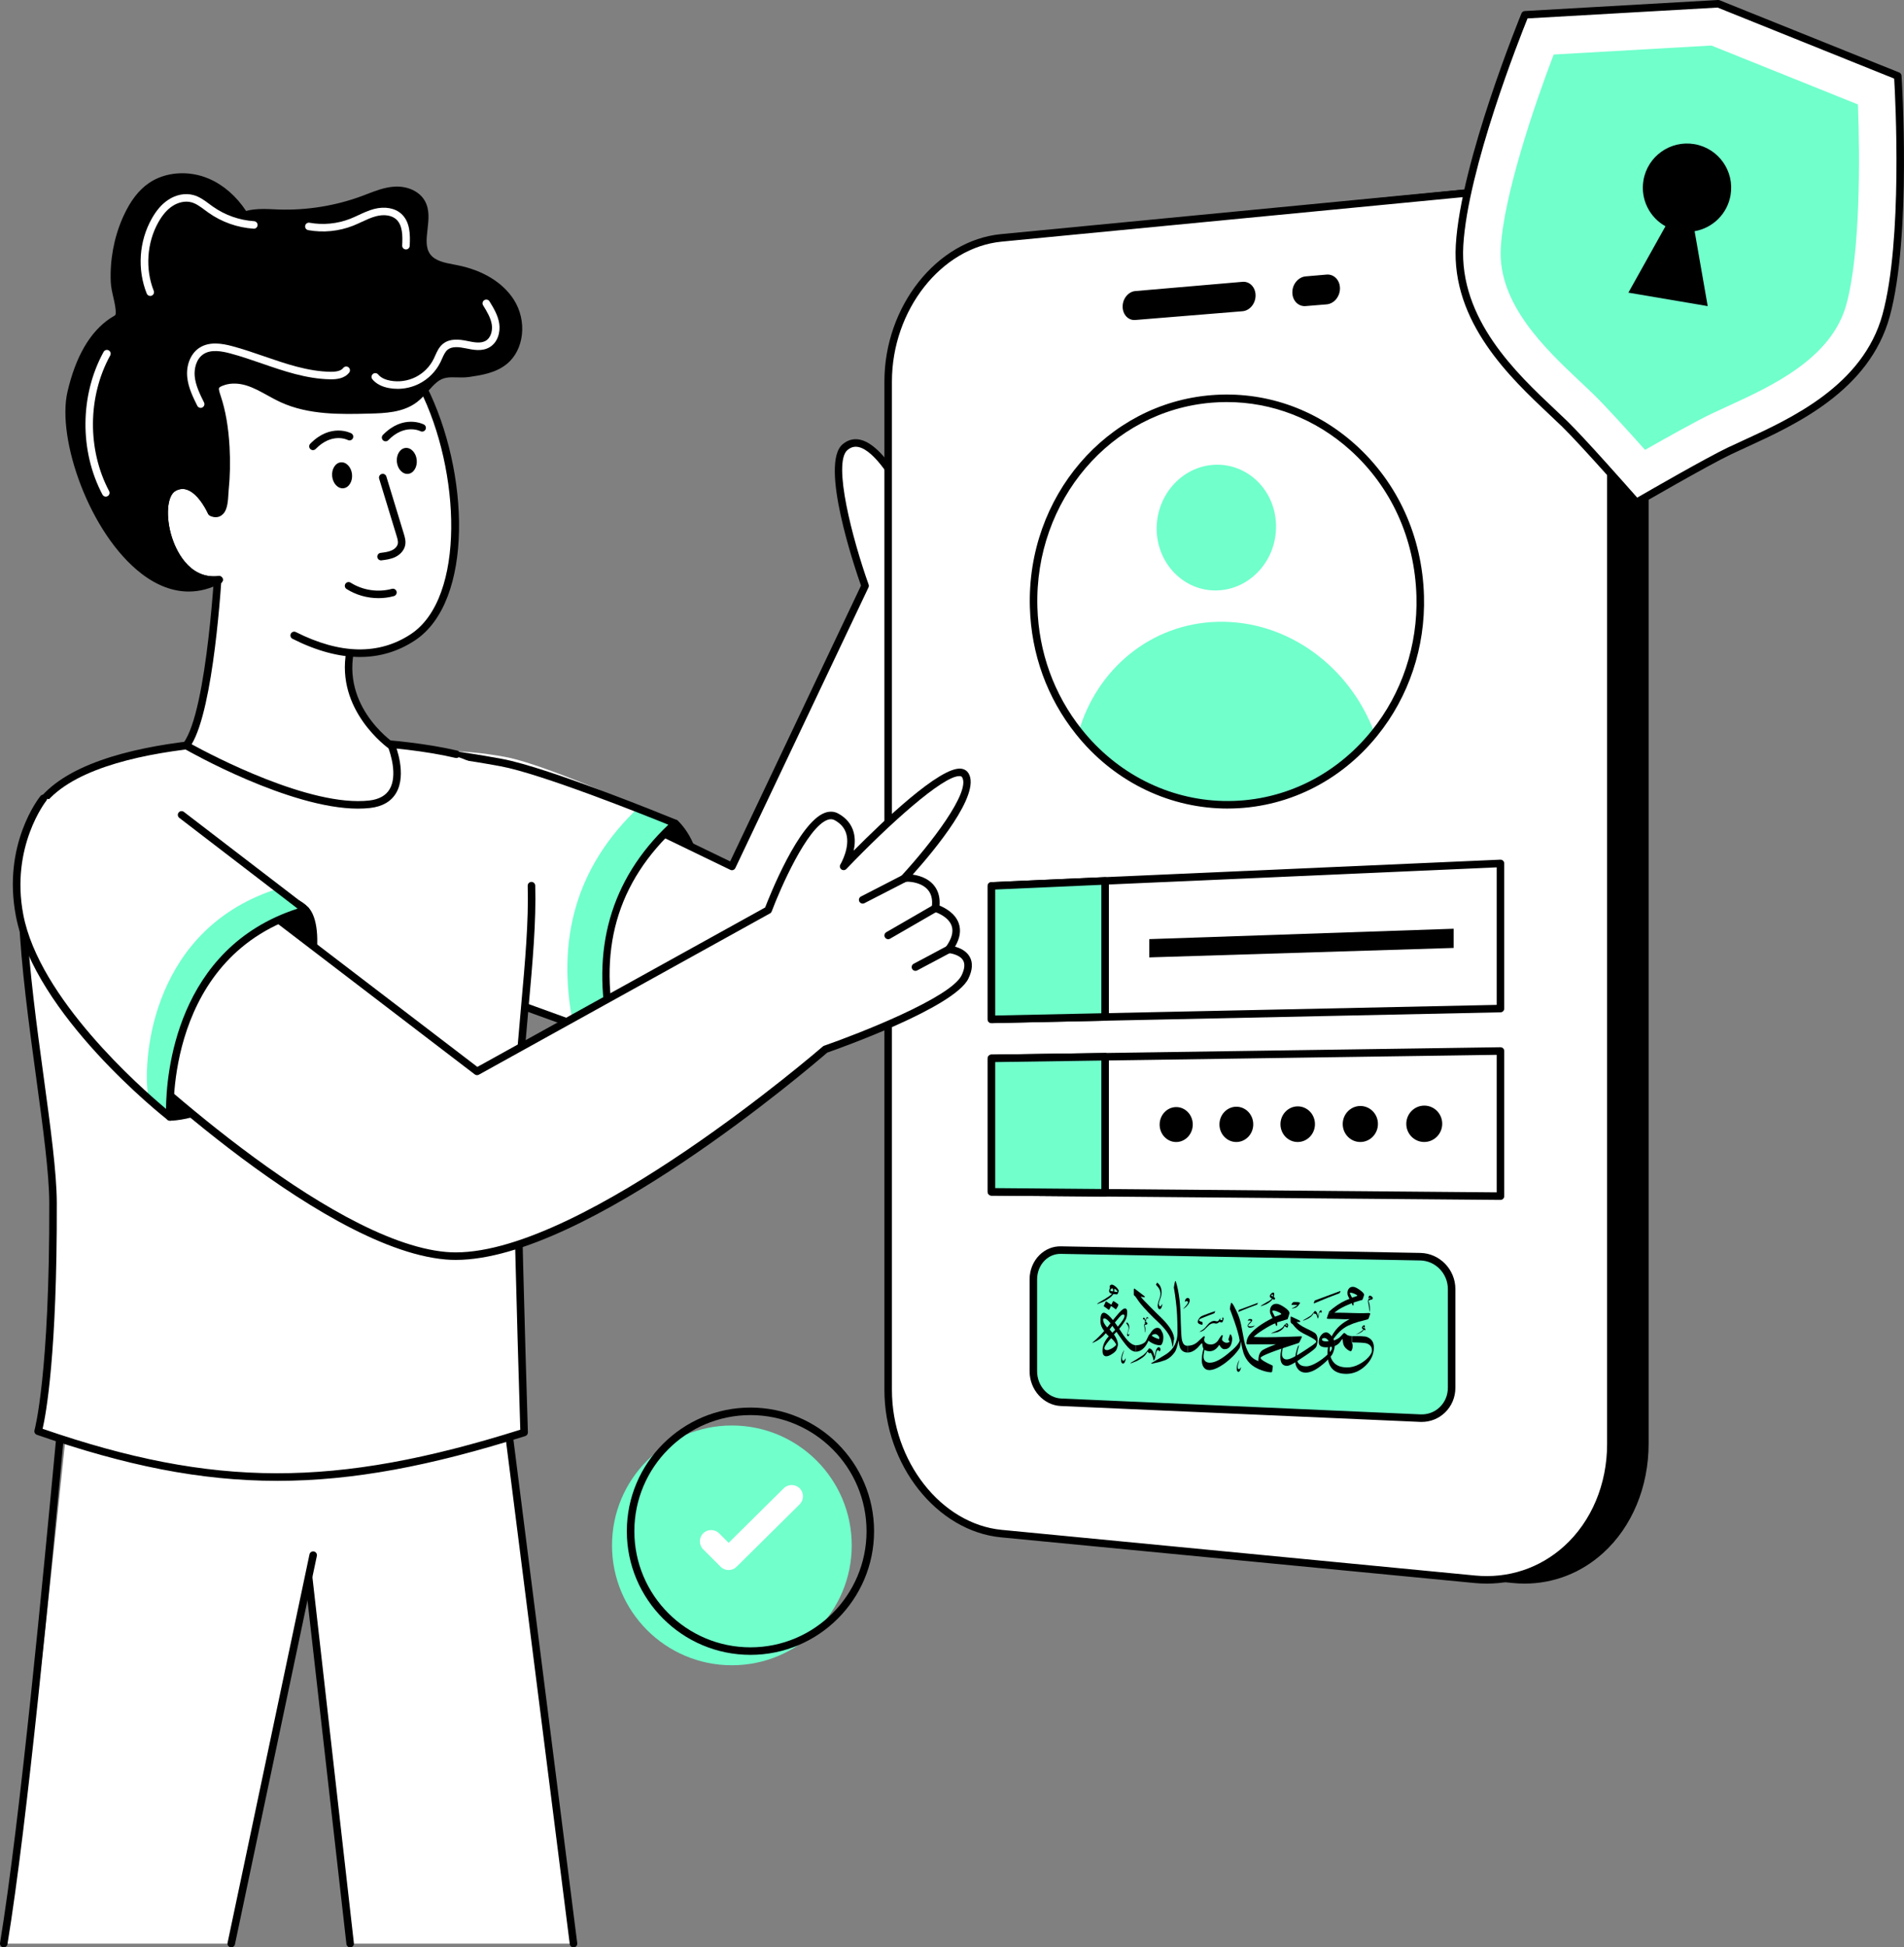 <?xml version="1.0" encoding="UTF-8"?>
<svg id="Layer_1" data-name="Layer 1" xmlns="http://www.w3.org/2000/svg" viewBox="0 0 1760.23 1800">
  <rect x="0" y="0" width="1760.23" height="1800" fill="#808080" stroke="none"/>
  <defs>
    <style>
      .cls-1 {
        fill: #fff;
      }

      .cls-2 {
        fill: #71ffcc;
      }
    </style>
  </defs>
  <g>
    <circle class="cls-2" cx="676.61" cy="1428.43" r="110.81"/>
    <path d="M693.78,1529.63c-63.01,0-114.28-51.27-114.28-114.29s51.27-114.29,114.28-114.29,114.29,51.27,114.29,114.29-51.27,114.29-114.29,114.29ZM693.78,1308.01c-59.18,0-107.33,48.15-107.33,107.33s48.15,107.33,107.33,107.33,107.33-48.15,107.33-107.33-48.15-107.33-107.33-107.33Z"/>
    <path class="cls-1" d="M673.57,1451.25c-2.67,0-5.34-1.02-7.38-3.06l-16.12-16.12c-4.08-4.08-4.08-10.68,0-14.76s10.68-4.07,14.76,0l8.78,8.78,50.95-50.43c4.09-4.05,10.7-4.02,14.76.07,4.06,4.1,4.02,10.7-.07,14.76l-58.32,57.74c-2.03,2.01-4.69,3.02-7.34,3.02Z"/>
    <g>
      <g>
        <g>
          <g>
            <g>
              <path d="M873.78,349.63v934.6c0,67.98,44.9,127.55,101.33,133.19l423.78,42.33c66.66,6.66,121.77-49.39,121.77-125.35V299.46c0-75.88-55.11-131.93-121.77-125.27l-423.78,42.33c-56.43,5.64-101.33,65.21-101.33,133.12Z"/>
              <path d="M1409.54,1463.77c-3.64,0-7.31-.18-11-.55l-423.78-42.33c-57.6-5.75-104.46-67.05-104.46-136.65V349.63c0-69.56,46.86-130.82,104.46-136.58l423.78-42.33c30.72-3.06,60.39,6.76,83.51,27.69,26.75,24.21,42.09,61.04,42.09,101.04v1034.95c0,40.05-15.35,76.91-42.11,101.13-20.34,18.41-45.75,28.23-72.49,28.23ZM1409.52,177.13c-3.41,0-6.84.17-10.29.52l-423.78,42.33c-54.15,5.41-98.19,63.57-98.19,129.65v934.6c0,66.12,44.05,124.32,98.19,129.72l423.78,42.33c28.72,2.88,56.49-6.33,78.13-25.92,25.3-22.9,39.82-57.88,39.82-95.97V299.46c0-38.04-14.5-72.99-39.8-95.88-19.05-17.24-42.84-26.44-67.86-26.44Z"/>
            </g>
            <g>
              <g>
                <g>
                  <g>
                    <g>
                      <polygon class="cls-1" points="323.72 1796.52 275.98 1375.29 277.01 1196.47 463.74 1272.33 530.19 1796.52 323.72 1796.52"/>
                      <path d="M530.19,1800c-1.73,0-3.22-1.28-3.45-3.04l-66.2-522.17-180.09-73.16-1,173.49,47.72,421.02c.22,1.91-1.15,3.63-3.06,3.85-1.91.22-3.63-1.16-3.84-3.06l-47.74-421.23c-.02-.14-.02-.27-.02-.41l1.03-178.83c0-1.15.58-2.23,1.55-2.87.95-.64,2.17-.77,3.24-.33l186.73,75.86c1.16.47,1.98,1.54,2.14,2.79l66.45,524.19c.24,1.91-1.11,3.65-3.01,3.89-.15.02-.3.03-.44.03Z"/>
                    </g>
                    <path class="cls-1" d="M289.53,1437.47l-75.74,359.05H3.48c27.18-147.2,59.23-503.44,63.86-524.15,6.03-26.92,253.96,29.17,253.96,29.17"/>
                    <path d="M3.48,1800c-.19,0-.38-.02-.57-.05-1.9-.31-3.18-2.1-2.87-4,18.6-113.42,39.7-337.42,52.31-471.25,6.07-64.41,10.08-106.96,11.57-114.47.53-2.66,2.16-4.87,4.85-6.56,30.57-19.27,230.66,30.91,253.38,36.7,1.86.47,2.99,2.37,2.51,4.23-.48,1.86-2.38,2.98-4.23,2.51-60.92-15.51-224.23-52.51-247.95-37.56-1.53.96-1.68,1.77-1.74,2.03-1.42,7.16-5.64,51.88-11.47,113.77-12.62,133.92-33.73,358.06-52.38,471.72-.28,1.71-1.75,2.92-3.43,2.92Z"/>
                    <path d="M213.79,1800c-.24,0-.48-.02-.72-.08-1.88-.4-3.08-2.24-2.69-4.12l75.74-359.05c.4-1.88,2.24-3.08,4.12-2.69,1.88.4,3.08,2.24,2.69,4.12l-75.74,359.05c-.35,1.64-1.79,2.76-3.4,2.76Z"/>
                  </g>
                  <g>
                    <g>
                      <g>
                        <g>
                          <path d="M624.25,761.14s24.97,22.24,18.05,62.89c-6.39,37.49-36.98,157.33-75.97,135.88-38.99-21.44-10.53-168.28-10.53-168.28l68.45-30.5Z"/>
                          <path d="M575.63,965.95c-3.69,0-7.35-1-10.98-2.99-40.75-22.41-13.44-165.9-12.26-171.99.21-1.11.96-2.05,2-2.51l68.45-30.49c1.25-.56,2.71-.33,3.73.58,1.08.96,26.33,24,19.16,66.07-5.29,31.07-27.72,123.27-60.23,138.96-3.28,1.59-6.58,2.38-9.86,2.38ZM558.88,794.07c-7.82,41.46-20.6,146.45,9.12,162.8,4.85,2.66,9.58,2.81,14.47.44,27.38-13.21,50.19-97.46,56.4-133.87,5.53-32.45-10.29-52.61-15.4-58.15l-64.59,28.78Z"/>
                        </g>
                        <g>
                          <g>
                            <path class="cls-1" d="M987.2,409.31c.38,27.82-19.03,77.44-27.08,95.07-18.84,41.31-32.75,80.62-32.75,80.62l-.83-.29c-17.79,55.54-114.83,332.12-174.64,367.57-66.45,39.4-231.57-39.59-231.57-39.59l42.71-166.74,113.62,54.93,123.08-259.39s-39.4-110.44-18.56-128.13c23.58-20.05,54.44,43.78,54.44,43.78,0,0,3.1-110.02,32.8-111.19,24.41-.99,12.44,61.46,11.87,65.28,1.3-3.15,22.28-54.17,35.49-59.29,13.62-5.32,21.04,9.61,18.65,21.42,0,0,26.1-16.2,28.55,14.54,0,0,23.9-6.46,24.22,21.42Z"/>
                            <path d="M702.13,966.81c-75.64,0-177.9-48.4-183.3-50.99-1.5-.72-2.28-2.39-1.87-4l42.71-166.74c.26-1.01.96-1.85,1.91-2.29.94-.44,2.04-.43,2.98.02l110.47,53.41,120.96-254.93c-5.83-16.53-38.4-112.47-17.05-130.59,4.82-4.09,10.25-5.54,16.13-4.3,15.12,3.19,29.75,24.53,37.66,38.06,1.82-30.36,8.92-100.94,35.56-102,4.7-.18,8.76,1.54,11.79,4.99,6.91,7.85,7.95,24.02,6.69,40.66,8.22-17.13,18.98-36.03,27.76-39.43,6.05-2.36,11.88-1.58,16.39,2.21,4.43,3.72,7.13,10.09,7.42,16.74,4.77-1.81,11.71-3.33,17.69-.31,5.33,2.69,8.68,8.25,9.99,16.55,4.08-.37,10.58-.11,15.98,3.98,5.65,4.27,8.57,11.47,8.68,21.39h0c.4,29.12-19.64,79.58-27.4,96.56-18.56,40.7-32.49,79.94-32.63,80.33-.28.8-.83,1.43-1.51,1.84-23.39,72.38-116.83,332.52-175.46,367.28-13.91,8.25-31.82,11.54-51.54,11.54ZM524.42,910.75c21.17,9.72,166.08,73.9,225.71,38.54,56.79-33.67,152.46-301.22,173.1-365.64.27-.85.86-1.56,1.64-1.99,3.2-8.84,15.9-43.24,32.08-78.72,7.07-15.47,27.16-65.87,26.77-93.58h0c-.08-7.65-2.07-13-5.89-15.92-5.64-4.3-13.87-2.21-13.95-2.19-1,.26-2.07.07-2.9-.53-.84-.6-1.38-1.53-1.46-2.56-.62-7.79-2.85-12.71-6.61-14.62-5.46-2.77-13.86,1.05-16.64,2.76-1.18.73-2.68.68-3.81-.11-1.14-.79-1.7-2.18-1.42-3.54,1.24-6.13-.73-13.19-4.59-16.43-2.54-2.14-5.7-2.49-9.39-1.06-8.03,3.11-22.99,31.87-33.49,57.26-.67,1.63-2.47,2.55-4.17,2.08-1.69-.47-2.8-2.07-2.53-3.81l.19-1.14c4.91-28.87,4.09-50.37-2.19-57.51-1.67-1.9-3.68-2.74-6.29-2.63-19.26.76-28.29,66.54-29.46,107.82-.05,1.6-1.18,2.97-2.75,3.3-1.58.33-3.16-.44-3.86-1.89-5.58-11.54-23.45-42.19-38.87-45.44-3.72-.78-7.05.13-10.19,2.8-13.85,11.76,4.66,82.49,19.58,124.32.31.87.26,1.83-.13,2.66l-123.08,259.39c-.4.84-1.11,1.48-1.99,1.79-.87.31-1.83.26-2.67-.15l-109.79-53.08-40.94,159.82Z"/>
                          </g>
                          <g>
                            <path d="M913.99,428c-.43,0-.87-.08-1.29-.25-1.78-.71-2.65-2.74-1.94-4.52l20.44-51.19c.71-1.79,2.73-2.65,4.52-1.94,1.78.71,2.65,2.74,1.94,4.52l-20.44,51.19c-.54,1.36-1.85,2.19-3.23,2.19Z"/>
                            <path d="M941.08,442.29c-.46,0-.93-.09-1.38-.28-1.76-.76-2.58-2.8-1.82-4.57l21.91-50.91c.76-1.77,2.82-2.58,4.57-1.82,1.76.76,2.58,2.8,1.82,4.57l-21.91,50.91c-.57,1.32-1.85,2.1-3.2,2.1Z"/>
                          </g>
                        </g>
                        <g>
                          <g>
                            <path class="cls-1" d="M821.11,352.61v932.14c0,67.78,46.37,127.18,104.65,132.8l437.7,42.21c68.85,6.64,125.77-49.25,125.77-124.99V302.58c0-75.66-56.92-131.55-125.77-124.91l-437.7,42.21c-58.28,5.62-104.65,65.02-104.65,132.73Z"/>
                            <path d="M1374.52,1463.77c-3.77,0-7.57-.18-11.39-.55l-437.7-42.21c-59.44-5.73-107.8-66.86-107.8-136.26V352.61c0-69.37,48.36-130.46,107.8-136.19l437.7-42.21c32.5-3.13,63.69,7.19,87.79,29.08,26.56,24.12,41.79,60.31,41.79,99.29v1032.19c0,39.03-15.24,75.25-41.81,99.38-21.26,19.31-48.05,29.62-76.39,29.62ZM1374.49,180.61c-3.54,0-7.11.17-10.7.52l-437.7,42.21c-55.97,5.4-101.51,63.39-101.51,129.27v932.14c0,65.92,45.54,123.94,101.51,129.34l437.7,42.21c30.55,2.94,59.81-6.75,82.43-27.3,25.12-22.81,39.53-57.16,39.53-94.23V302.58c0-37.02-14.4-71.34-39.51-94.14-19.97-18.14-45.13-27.82-71.75-27.82Z"/>
                          </g>
                          <g>
                            <g>
                              <polygon class="cls-1" points="1387.18 932.25 916.57 942.23 916.57 818.87 1387.18 798.09 1387.18 932.25"/>
                              <path d="M916.57,945.7c-.91,0-1.78-.36-2.43-.99-.67-.65-1.05-1.55-1.05-2.49v-123.35c0-1.86,1.46-3.39,3.33-3.47l470.6-20.79c.93-.05,1.87.31,2.56.96.69.66,1.07,1.56,1.07,2.51v134.16c0,1.89-1.51,3.44-3.4,3.48l-470.6,9.98s-.05,0-.07,0ZM920.05,822.2v116.47l463.65-9.83v-127.12l-463.65,20.48ZM1387.18,932.25h.03-.03Z"/>
                            </g>
                            <g>
                              <polygon class="cls-2" points="1021.67 940 916.57 942.23 916.57 818.87 1021.67 814.23 1021.67 940"/>
                              <path d="M916.57,945.7c-.91,0-1.78-.36-2.43-.99-.67-.65-1.05-1.55-1.05-2.49v-123.35c0-1.86,1.46-3.39,3.33-3.47l105.1-4.64c.94-.05,1.87.31,2.56.96.69.66,1.07,1.56,1.07,2.51v125.77c0,1.89-1.51,3.44-3.4,3.48l-105.1,2.23s-.05,0-.07,0ZM1021.67,940h.03-.03ZM920.05,822.2v116.47l98.14-2.08v-118.73l-98.14,4.34Z"/>
                            </g>
                            <g>
                              <polygon class="cls-1" points="1387.18 1105.63 916.57 1101.64 916.57 978.29 1387.18 971.47 1387.18 1105.63"/>
                              <path d="M1387.18,1109.11h-.03l-470.6-3.99c-1.91-.02-3.45-1.57-3.45-3.48v-123.35c0-1.9,1.53-3.45,3.43-3.48l470.6-6.82c.94.03,1.83.35,2.49,1,.66.65,1.04,1.55,1.04,2.48v134.16c0,.93-.37,1.82-1.03,2.47-.65.65-1.53,1.01-2.45,1.01ZM920.05,1098.19l463.65,3.93v-127.12l-463.65,6.72v116.48Z"/>
                            </g>
                            <g>
                              <polygon class="cls-2" points="1021.67 1102.53 916.57 1101.64 916.57 978.29 1021.67 976.77 1021.67 1102.53"/>
                              <path d="M1021.67,1106.01h-.03l-105.1-.89c-1.91-.02-3.45-1.57-3.45-3.48v-123.35c0-1.9,1.53-3.45,3.43-3.48l105.1-1.52c1.06,0,1.83.35,2.49,1,.66.65,1.04,1.55,1.04,2.48v125.77c0,.93-.37,1.82-1.03,2.47-.65.65-1.53,1.01-2.45,1.01ZM920.05,1098.19l98.14.83v-118.73l-98.14,1.42v116.48Z"/>
                            </g>
                            <g>
                              <path class="cls-2" d="M1313,1310.82l-332.16-14.67c-14.12-.62-25.52-13.41-25.52-28.55v-85.12c0-15.15,11.39-27.22,25.52-26.96l332.16,6.08c15.99.29,29.01,13.69,29.01,29.92v91.21c0,16.23-13.03,28.81-29.01,28.1Z"/>
                              <path d="M1314.3,1314.32c-.48,0-.96-.01-1.44-.03h0l-332.16-14.67c-15.9-.7-28.84-15.07-28.84-32.03v-85.13c0-8.52,3.34-16.69,9.17-22.42,5.4-5.3,12.34-8.19,19.88-8.02l332.16,6.08c17.88.33,32.42,15.31,32.42,33.39v91.21c0,8.86-3.44,17.04-9.7,23.03-5.82,5.57-13.41,8.59-21.5,8.59ZM1313.16,1307.34c6.73.3,13.05-2.06,17.83-6.63,4.87-4.66,7.55-11.05,7.55-18v-91.21c0-14.32-11.48-26.18-25.6-26.44l-332.16-6.08c-5.69-.1-10.83,2.04-14.88,6.02-4.51,4.42-7.09,10.79-7.09,17.46v85.13c0,13.29,9.96,24.54,22.19,25.08l332.16,14.67Z"/>
                            </g>
                            <polygon points="1343.88 876.21 1062.47 884.94 1062.47 868.06 1343.88 858.46 1343.88 876.21"/>
                            <path d="M1102.7,1039.41c0,8.94-6.89,16.19-15.36,16.19-8.45,0-15.27-7.21-15.27-16.1s6.83-16.14,15.27-16.19c8.47-.05,15.36,7.16,15.36,16.1Z"/>
                            <path d="M1158.62,1039.24c0,9.03-7.03,16.35-15.67,16.35-8.62,0-15.58-7.28-15.58-16.26s6.97-16.3,15.58-16.35c8.64-.05,15.67,7.23,15.67,16.26Z"/>
                            <path d="M1215.67,1039.07c0,9.12-7.17,16.52-15.99,16.52-8.79,0-15.9-7.35-15.9-16.42s7.11-16.47,15.9-16.52c8.82-.05,15.99,7.3,15.99,16.42Z"/>
                            <path d="M1273.89,1038.89c0,9.22-7.32,16.69-16.32,16.69-8.97,0-16.23-7.43-16.23-16.59s7.25-16.64,16.23-16.69c9-.05,16.32,7.38,16.32,16.59Z"/>
                            <path d="M1333.32,1038.71c0,9.31-7.47,16.86-16.66,16.86-9.16,0-16.56-7.5-16.56-16.76s7.4-16.81,16.56-16.86c9.19-.05,16.66,7.45,16.66,16.76Z"/>
                          </g>
                          <path d="M1037.87,283.41c0,7.39,5.21,12.88,11.65,12.36l99.15-8.09c6.67-.54,12.09-7.03,12.09-14.57s-5.42-13.18-12.09-12.61l-99.15,8.54c-3.19.27-6.15,2.06-8.24,4.64-2.14,2.58-3.41,6.01-3.41,9.74Z"/>
                          <path d="M1198.36,260.25c-2.26,2.65-3.6,6.18-3.6,10.01,0,7.58,5.49,13.21,12.28,12.66l19.34-1.58c3.45-.28,6.54-2.04,8.76-4.7,2.22-2.66,3.65-6.22,3.65-10.07,0-7.64-5.56-13.35-12.41-12.76l-19.34,1.67c-3.36.29-6.48,2.13-8.68,4.78Z"/>
                        </g>
                        <path class="cls-1" d="M336.37,876.64l231.33,83.77c-18.93-78.11-2.74-145.36,56.55-199.28,0,0-114.1-53.56-157.46-61.54-43.33-7.96-68.59-4.35-68.59-4.35l-61.83,181.4Z"/>
                        <path class="cls-2" d="M529.84,946.7l37.87,13.71c-18.94-78.12-2.74-145.35,56.55-199.28,0,0-13.73-6.44-33.46-15.19-58.53,55.08-76.51,122.73-60.96,200.76Z"/>
                        <path d="M567.7,963.89c-.4,0-.8-.07-1.19-.21l-231.33-83.77c-1.78-.65-2.72-2.6-2.11-4.39l61.83-181.4c.51-1.5,2.03-2.47,3.55-2.35.22.02,22.49,1.76,65.5,9.66,43.22,7.96,156.79,54.51,161.61,56.49,1.1.45,1.9,1.44,2.11,2.61.2,1.18-.2,2.37-1.09,3.18-56.78,51.64-74.94,115.71-55.51,195.88.3,1.24-.11,2.56-1.06,3.41-.65.58-1.48.89-2.32.89ZM340.76,874.53l222.11,80.43c-16.92-77.03,1.58-141.8,55.01-192.66-22.93-9.28-117.76-47.13-155.18-54.03-34.17-6.28-55.05-8.63-62.09-9.32l-59.85,175.58Z"/>
                      </g>
                      <path class="cls-1" d="M288.58,684.4s-203.31-10.02-252.28,59.86c-41.63,59.41,11.93,266.3,12.17,351.35.44,161.77-13.22,227.32-13.22,227.32,163.42,56.5,277.55,55.85,449.31,1.14,0,0-3.64-114.01-6.64-248.41-3.19-143.35,37.39-273.43-8.26-344.79-34.43-53.83-181.08-46.47-181.08-46.47Z"/>
                      <path d="M256.29,1368.78c-71.17,0-140.57-14.18-222.19-42.57-1.74-.61-2.71-2.47-2.2-4.24.14-.49,14.08-51.23,13.64-210.27-.07-27.27-5.88-69.92-12.03-115.09-13.6-99.86-29.01-213.04-.06-254.35,49.5-70.64,246.93-61.75,255.3-61.34.55,0,77.68-.35,133.96,12.88,1.87.44,3.03,2.31,2.59,4.18-.44,1.87-2.33,3.02-4.18,2.59-55.46-13.04-131.78-12.7-132.51-12.7-2.21-.1-202.15-9.13-249.45,58.38-27.39,39.08-11.51,155.71,1.25,249.42,6.18,45.4,12.02,88.28,12.1,116.01.38,140.07-10.06,195.77-13.11,209,158.18,54.55,270.36,54.75,441.6.86-.56-17.88-3.84-124.1-6.56-245.81-1.14-51.39,3.4-102.09,7.42-146.82,3.57-39.78,6.94-77.36,6-110.16-.05-1.92,1.46-3.52,3.38-3.58,1.85-.06,3.52,1.46,3.58,3.38.95,33.21-2.44,70.99-6.03,110.99-4.19,46.73-8.53,95.04-7.39,146.04,2.96,132.85,6.6,247.24,6.63,248.38.05,1.56-.94,2.96-2.43,3.43-87.12,27.59-159.08,41.4-229.31,41.4Z"/>
                      <g>
                        <g>
                          <path class="cls-1" d="M202.57,513.62s-6.81,144.69-30.41,175.51c0,0,107.22,61.4,169.63,54.25,40.53-4.64,20.25-53.89,20.25-53.89,0,0-54.48-37.27-35.92-97.09,18.56-59.81-123.54-78.79-123.54-78.79Z"/>
                          <path d="M331.05,747.44c-63.28,0-156.45-52.91-160.62-55.3-.87-.5-1.48-1.35-1.68-2.33-.2-.98.04-2,.65-2.8,22.68-29.61,29.63-172.12,29.7-173.56.05-.97.5-1.88,1.25-2.51.74-.62,1.7-.91,2.69-.78,3.97.53,97.61,13.44,122.25,52.01,6.19,9.68,7.58,20.2,4.15,31.26-17.56,56.59,32.43,91.72,34.57,93.19.56.38.99.92,1.25,1.54.46,1.12,11.14,27.55.93,44.86-4.65,7.87-12.72,12.52-24,13.81-3.58.41-7.31.6-11.13.6ZM177.16,687.93c18.38,10.07,109.71,58.24,164.24,52,8.99-1.03,15.31-4.54,18.79-10.42,7.54-12.76.63-33.31-1.03-37.81-7.22-5.4-54.11-43.15-36.36-100.32,2.84-9.14,1.73-17.46-3.37-25.45-20.27-31.74-95.83-45.47-113.57-48.3-1.24,22.91-8.33,136.53-28.69,170.3Z"/>
                        </g>
                        <g>
                          <path class="cls-1" d="M271.98,587.36c33.2,16.73,73.52,25.58,109.68,1.73,53.34-35.19,47.99-154.39,9.47-230.78-18.9-37.45-45.77-64.59-77.6-66.5-78.92-4.71-129.07,36.71-135.64,61.48-6.55,24.77,17.67,120.17,17.67,120.17,0,0-14.68-33.81-34.92-22.77-20.23,11.05-5.5,90.93,41.92,85.19"/>
                          <path d="M332.76,607.27c-19.29,0-40.11-5.6-62.35-16.81-1.72-.86-2.4-2.96-1.54-4.67.86-1.72,2.95-2.41,4.67-1.54,41.05,20.68,76.77,21.34,106.2,1.94,50.87-33.57,46.13-151.25,8.28-226.31-20.18-39.97-46.71-62.91-74.7-64.59-76.3-4.55-125.81,35.31-132.07,58.9-6.24,23.62,17.44,117.47,17.68,118.42.44,1.76-.53,3.56-2.25,4.15-1.73.59-3.59-.24-4.32-1.9-.08-.18-8.08-18.29-19.47-22.19-3.56-1.22-7.02-.86-10.59,1.09-7.9,4.31-9.42,24.08-3.3,43.16,2.95,9.2,14.8,38.95,43.14,35.52,1.95-.24,3.64,1.13,3.87,3.03.23,1.91-1.13,3.64-3.04,3.87-26.7,3.25-43.67-18.7-50.6-40.31-6.32-19.72-6.15-44.43,6.59-51.39,5.31-2.9,10.75-3.43,16.19-1.56,4.75,1.63,8.9,4.95,12.35,8.69-6.76-29.54-17.88-83.87-12.99-102.37,6.39-24.07,55.22-69.06,139.21-64.06,30.57,1.83,59.16,26.12,80.5,68.4,39.93,79.19,43.98,199.19-10.66,235.25-15.45,10.18-32.43,15.28-50.81,15.28Z"/>
                        </g>
                        <g>
                          <path d="M466.39,333.73c-9.29,7.61-21.48,9.58-32.97,11.27-11.87,1.72-21.8-2.9-32.15,5.95-6.46,5.51-11.17,12.89-17.95,18.01-11.59,8.79-27.18,9.48-41.73,9.87-27.34.7-55.76,1.21-80.62-10.19-10.79-4.93-20.62-12.03-31.92-15.59-6.97-2.2-14.89-2.8-21.96-.64-9.96,3.06-9.13,6.3-6.3,14.8,4.9,14.74,7.07,30.4,7.96,45.86.73,13.21.54,26.51-.8,39.66-.51,4.97-.25,15.63-3.95,19.67-3.82,4.2-8.43,1.08-8.43,1.08,0,0-14.7-33.83-34.91-22.79-20.24,11.08-5.51,90.93,41.92,85.2-79.66,42.81-151.11-110.69-136.82-172.82,5.63-24.38,16.45-51.53,38.16-66.01,3.82-2.55,6.4-2.74,6.56-7.54.29-9.07-4.17-19.61-4.58-29.06-.83-19.64,2.77-39.47,10.63-57.51.32-.7.64-1.43.99-2.13,5.09-11.11,12-21.71,22.02-28.64,15.02-10.44,35.61-10.98,52.39-3.72,14.26,6.17,25.84,17.44,34.12,30.65,2.83-.99,5.82-1.62,8.82-1.97,7.58-.92,15.25-.25,22.85,0,26.67.89,53.47-3.47,78.45-12.8,9.17-3.4,18.3-7.54,28.04-8.27,9.77-.76,20.59,2.7,25.46,11.2,8.5,14.83-4.87,36.09,5.28,49.84,5.95,8.08,17.19,9.48,27.05,11.43,19.7,3.88,39.34,13.46,50.13,30.39,10.79,16.96,9.83,42.11-5.73,54.81Z"/>
                          <path d="M174.5,546.78c-14.54,0-29.2-5.46-43.43-16.32-48.34-36.9-78.7-124.78-68.72-168.17,7.56-32.71,20.89-55.63,39.62-68.12.89-.6,1.72-1.07,2.48-1.51,2.33-1.34,2.47-1.42,2.53-3.26.14-4.42-1-9.37-2.2-14.6-1.07-4.67-2.18-9.5-2.38-14.19-.86-20.28,2.92-40.69,10.91-59.05l.25-.56c.26-.58.53-1.17.81-1.74,6.27-13.69,13.86-23.52,23.16-29.95,15.18-10.55,37.07-12.14,55.75-4.05,13.32,5.77,25.11,16.02,34.23,29.74,2.19-.6,4.51-1.04,6.92-1.33,6.29-.77,12.6-.48,18.72-.21,1.56.07,3.11.14,4.66.19,26.08.87,52.74-3.48,77.12-12.58,1.55-.58,3.09-1.17,4.64-1.77,7.75-2.98,15.76-6.07,24.36-6.72,12.36-.98,23.68,4.11,28.74,12.94,4.67,8.15,3.6,17.49,2.57,26.52-1,8.73-1.95,16.97,2.5,22.98,4.58,6.22,13.47,7.91,22.07,9.53l2.85.55c23.62,4.66,42.23,16,52.39,31.94,12.49,19.64,9.59,46.27-6.46,59.37h0c-10.31,8.44-23.82,10.42-34.67,12.02-4.12.6-7.89.49-11.54.39-7.18-.21-12.86-.36-18.85,4.77-2.77,2.36-5.2,5.09-7.77,7.98-3.14,3.53-6.38,7.17-10.35,10.17-12.87,9.76-29.98,10.21-43.73,10.57-26.31.67-56.12,1.43-82.16-10.5-4.25-1.94-8.36-4.22-12.34-6.41-6.45-3.56-12.54-6.93-19.18-9.02-6.97-2.2-14.04-2.42-19.89-.63-4.23,1.3-5.3,2.34-5.56,2.85-.59,1.14.54,4.54,1.54,7.53,4.43,13.3,7.09,28.59,8.13,46.76.77,13.86.5,27.39-.81,40.21-.1.96-.17,2.14-.24,3.45-.37,6.27-.82,14.08-4.6,18.21-4.62,5.08-10.5,3.28-12.95,1.62-.54-.37-.97-.89-1.24-1.49-.08-.18-8.1-18.32-19.5-22.21-3.55-1.21-7-.86-10.56,1.09-7.91,4.33-9.42,24.11-3.3,43.2,2.95,9.19,14.79,38.92,43.13,35.49,1.67-.2,3.23.81,3.73,2.4.51,1.59-.2,3.32-1.67,4.11-9.72,5.22-19.69,7.82-29.72,7.82ZM168.49,167.07c-9.87,0-19.41,2.69-26.99,7.95-8.24,5.71-15.06,14.62-20.85,27.24-.3.59-.52,1.1-.74,1.59l-.24.53c-7.55,17.34-11.13,36.7-10.32,55.92.18,4.05,1.21,8.57,2.21,12.93,1.25,5.44,2.54,11.06,2.37,16.38-.19,5.71-3.29,7.49-6.02,9.06-.64.36-1.33.76-2.08,1.26-17.21,11.48-29.55,32.98-36.7,63.9-9.45,41.07,20.94,126.56,66.16,161.08,17.38,13.27,34.81,17.72,51.97,13.31-17.76-4.97-29.42-22.17-34.87-39.17-6.33-19.72-6.17-44.45,6.59-51.43,5.3-2.9,10.73-3.42,16.16-1.56,12.53,4.3,20.94,20.38,23.08,24.87.86.31,2.06.36,3.2-.89,2.12-2.32,2.54-9.59,2.79-13.93.08-1.42.16-2.71.26-3.75,1.27-12.45,1.53-25.61.78-39.11-1.01-17.54-3.56-32.25-7.79-44.96-1.64-4.92-3.05-9.16-1.12-12.91,1.8-3.49,5.91-5.15,9.7-6.31,7.19-2.2,15.72-1.97,24.02.64,7.3,2.31,13.99,6,20.45,9.57,3.87,2.14,7.86,4.35,11.87,6.18,24.57,11.26,53.52,10.53,79.08,9.87,12.75-.33,28.62-.75,39.71-9.16,3.42-2.58,6.3-5.82,9.35-9.24,2.62-2.94,5.32-5.98,8.45-8.65,8.03-6.87,15.93-6.64,23.57-6.43,3.36.09,6.82.19,10.34-.32,10-1.47,22.45-3.3,31.27-10.52,0,0,0,0,0,0,14.55-11.87,14.33-35.57,4.99-50.25-12.31-19.32-35.27-26.37-47.87-28.85l-2.8-.54c-9.46-1.79-20.18-3.82-26.38-12.24-6.06-8.21-4.91-18.22-3.81-27.9.95-8.28,1.84-16.1-1.69-22.27-4.54-7.91-14.81-10.03-22.17-9.46-7.59.57-14.78,3.34-22.39,6.27-1.57.6-3.14,1.21-4.71,1.79-25.22,9.41-52.79,13.91-79.78,13.01-1.58-.05-3.16-.12-4.73-.19-6.1-.27-11.85-.53-17.58.17-2.91.34-5.63.95-8.09,1.8-1.54.53-3.23-.06-4.09-1.44-8.55-13.65-19.81-23.79-32.55-29.3-7.07-3.06-14.65-4.57-22.03-4.57Z"/>
                        </g>
                      </g>
                    </g>
                    <path d="M307.08,440.24c.66,6.62,5.3,11.57,10.37,11.07,5.07-.5,8.64-6.28,7.99-12.89-.66-6.62-5.3-11.57-10.37-11.07-5.07.5-8.64,6.28-7.99,12.89Z"/>
                    <path d="M366.9,426.94c.66,6.62,5.3,11.57,10.37,11.07,5.07-.5,8.64-6.28,7.99-12.89-.66-6.62-5.3-11.57-10.37-11.07-5.07.5-8.64,6.28-7.99,12.89Z"/>
                    <g>
                      <path class="cls-1" d="M323.11,403.6s-16.59-8.62-33.77,8.98"/>
                      <path d="M289.33,416.06c-.88,0-1.75-.33-2.43-.99-1.38-1.34-1.4-3.54-.06-4.92,18.77-19.23,37.09-10.04,37.87-9.64,1.71.89,2.37,2.99,1.48,4.69-.88,1.7-2.97,2.37-4.67,1.49-.61-.31-14.66-7.09-29.7,8.32-.68.7-1.59,1.05-2.49,1.05Z"/>
                    </g>
                    <g>
                      <path class="cls-1" d="M390.27,395.46s-16.59-8.62-33.77,8.98"/>
                      <path d="M356.49,407.92c-.88,0-1.75-.33-2.43-.99-1.38-1.34-1.4-3.54-.06-4.92,18.76-19.23,37.1-10.04,37.87-9.64,1.71.89,2.37,2.99,1.48,4.69-.89,1.7-2.98,2.36-4.67,1.49-.64-.32-14.68-7.08-29.7,8.32-.68.7-1.59,1.05-2.49,1.05Z"/>
                    </g>
                    <g>
                      <path class="cls-1" d="M353.85,441.47c5.38,17.62,10.75,35.24,16.13,52.85.88,2.9,1.78,5.94,1.21,8.92-.74,3.87-3.88,6.92-7.45,8.59-3.56,1.67-7.55,2.17-11.45,2.66"/>
                      <path d="M352.29,517.97c-1.73,0-3.23-1.29-3.45-3.05-.24-1.91,1.12-3.64,3.02-3.88,3.59-.44,7.31-.91,10.4-2.36,2.94-1.38,5.05-3.71,5.51-6.1.42-2.2-.4-4.88-1.12-7.25l-16.12-52.86c-.56-1.84.47-3.78,2.31-4.34,1.85-.56,3.78.47,4.34,2.31l16.12,52.86c.91,2.98,2.04,6.69,1.3,10.58-.88,4.61-4.39,8.75-9.39,11.09-4.1,1.92-8.56,2.47-12.5,2.96-.15.02-.29.03-.43.03Z"/>
                    </g>
                    <g>
                      <path class="cls-1" d="M322.27,541.5c12.01,7.62,27.28,9.91,40.99,6.13"/>
                      <path d="M349.92,552.88c-10.37,0-20.77-2.9-29.52-8.45-1.62-1.03-2.1-3.18-1.07-4.8,1.04-1.62,3.18-2.1,4.8-1.07,11.17,7.09,25.45,9.23,38.2,5.71,1.84-.51,3.76.58,4.28,2.43.51,1.85-.58,3.77-2.43,4.28-4.63,1.28-9.45,1.9-14.26,1.9Z"/>
                    </g>
                  </g>
                </g>
                <g>
                  <g>
                    <path d="M157.1,1032.41s51.68.09,92.67-54.81c43.46-58.19,46.46-121.82,32.85-136.39-28.83-30.88-93.32,29.56-97.86,35.65-4.55,6.1-40.53,28.8-40.62,31.61-.1,2.81-8.23,46.13-8.06,47.71.17,1.58,21.02,76.23,21.02,76.23Z"/>
                    <path d="M157.11,1035.89c-1.44.07-2.94-1.04-3.36-2.54-9.54-34.18-20.96-75.25-21.13-76.79-.12-1.08.23-3.38,4.13-25.3,1.7-9.56,3.82-21.46,3.92-22.93.1-2.76,2.13-4.52,19.78-17.03,8.26-5.85,19.56-13.87,21.53-16.51,2.61-3.5,43.67-43.87,77.32-45.72,10.62-.57,19.27,2.71,25.87,9.78,16.23,17.39,9.69,84.2-32.61,140.85-41.44,55.49-92.97,56.21-95.44,56.21ZM139.57,955.97c.85,3.54,12.15,44.24,20.12,72.81,10.79-.92,53.06-7.43,87.29-53.26,42.4-56.78,45.58-118.57,33.1-131.94-5.19-5.57-11.88-8.04-20.4-7.58-28.98,1.6-68.47,38.03-72.13,42.93-2.45,3.28-10.73,9.27-23.09,18.03-6.35,4.5-14.9,10.56-16.95,12.66-.35,2.7-1.57,9.69-3.91,22.84-1.69,9.49-3.77,21.2-4.02,23.49ZM147.2,909.98h0Z"/>
                  </g>
                  <g>
                    <path class="cls-1" d="M892.14,903.01c-12.89,26.58-129.12,66.87-129.12,66.87,0,0-231.54,201.37-351.02,190.8-119.45-10.57-315.31-202.99-315.31-202.99l100.76-153.57,243.57,186.19,269.16-149.08s37.62-100.35,63.24-86.12c24.86,13.81,7.54,43.92,6.49,45.74,2.86-2.99,100.22-104.93,112.57-84.15,12.35,20.78-54.84,93.32-56.78,95.42,1.97-1.75,33.61-.95,29.09,27.31,0,0,33.13,9.55,12.38,38.07,0,0,26.42,1.94,14.96,25.53Z"/>
                    <path d="M421.41,1164.57c-3.32,0-6.55-.14-9.73-.42-119.32-10.55-309.41-196.08-317.44-203.98-1.18-1.16-1.38-3-.47-4.39l100.77-153.57c.53-.81,1.37-1.36,2.32-1.52.95-.16,1.93.08,2.7.67l241.76,184.81,266.06-147.36c3.97-10.34,30.95-78.59,55.16-87.5,4.47-1.64,8.7-1.39,12.57.76,7.32,4.07,12.05,9.81,14.05,17.07,1.61,5.83,1.22,11.85.06,17.18,26-26.23,79.9-78.02,99.24-75.81,3.08.35,5.51,1.88,7.01,4.41,11.45,19.28-31.29,70.71-51.7,93.5,4.04.55,8.53,1.84,12.23,3.87,9.1,4.99,13.5,13.73,12.58,24.79,4.86,1.96,14.54,6.94,17.81,16.48,2.23,6.5,1.07,13.71-3.46,21.48,4.41,1.2,10.34,3.78,13.47,9.22,3.14,5.44,2.75,12.26-1.14,20.28h0c-13,26.8-120.18,64.82-130.48,68.41-14.68,12.71-223.46,191.61-343.38,191.62ZM101.17,957.19c21.19,20.39,200.76,190.26,311.13,200.02,2.96.26,5.99.39,9.08.39,119.05,0,337.1-188.4,339.35-190.35.34-.29.72-.52,1.14-.66,31.95-11.08,117.08-44.37,127.13-65.1h0c2.82-5.82,3.28-10.45,1.37-13.77-3.38-5.87-13.36-6.76-13.46-6.77-1.26-.09-2.37-.86-2.9-2.01-.53-1.15-.4-2.49.34-3.51,5.49-7.54,7.32-14.13,5.46-19.6-3.15-9.23-15.87-13.04-16-13.08-1.68-.49-2.74-2.16-2.46-3.89,1.25-7.83-.48-13.89-5.15-18.01-6.42-5.66-16.52-6.2-18.83-5.7-1.34.73-3.04.52-4.16-.61-1.3-1.32-1.33-3.43-.07-4.79,27.07-29.31,64.38-77.76,56.34-91.28-.33-.55-.76-.94-1.82-1.06-.25-.03-.52-.04-.79-.04-15.31,0-64.5,44.12-104.4,85.83-1.22,1.27-3.21,1.46-4.63.4-1.41-1.06-1.83-2.97-.94-4.5.92-1.59,8.92-15.93,5.55-28.11-1.51-5.47-5.02-9.67-10.72-12.84-2.08-1.15-4.23-1.25-6.79-.31-18.82,6.92-43.56,63.43-51.51,84.62-.29.77-.85,1.42-1.57,1.82l-269.16,149.08c-1.21.67-2.7.56-3.8-.28l-240.6-183.92-97.13,148.04ZM837.22,815.21h0ZM838.02,814.72s-.01,0-.01.01c0,0,0,0,.01-.01Z"/>
                  </g>
                  <g>
                    <line class="cls-1" x1="877.18" y1="877.49" x2="846.3" y2="893.91"/>
                    <path d="M846.31,897.39c-1.25,0-2.45-.67-3.07-1.85-.9-1.7-.26-3.8,1.44-4.7l30.87-16.43c1.69-.91,3.8-.26,4.7,1.44.9,1.7.26,3.8-1.44,4.7l-30.87,16.43c-.52.28-1.08.41-1.63.41Z"/>
                  </g>
                  <path class="cls-1" d="M40.08,738s-34.44,42.71-21.98,108.02c17.32,90.8,139,186.39,139,186.39,0,0-10.01-152.55,125.53-191.2l-114.74-88.01"/>
                  <path class="cls-2" d="M136.72,1011.42v.03c22.16,20.09,20.38,20.97,20.38,20.97,0,0-10.04-152.57,125.51-191.21l-24.34-20.22c-117.5,36.3-126.28,155.9-121.56,190.42Z"/>
                  <path d="M157.09,1035.89c-.76,0-1.52-.25-2.15-.74-5.01-3.94-122.9-97.45-140.26-188.48-12.61-66.13,21.25-109.06,22.69-110.85,1.2-1.49,3.39-1.73,4.89-.53,1.49,1.2,1.73,3.39.53,4.89-.33.42-33.26,42.34-21.28,105.19,14.72,77.22,107.76,159.34,131.98,179.6.25-31.22,8.85-148.67,121.64-185.11l-109.37-83.89c-1.53-1.17-1.81-3.35-.64-4.88,1.17-1.52,3.35-1.81,4.87-.64l114.74,88.01c1.04.8,1.55,2.12,1.3,3.41-.25,1.29-1.2,2.33-2.46,2.69-131.21,37.42-123.11,186.13-123.01,187.63.09,1.37-.64,2.66-1.85,3.3-.51.27-1.07.4-1.62.4Z"/>
                </g>
              </g>
              <g>
                <line class="cls-1" x1="864.8" y1="839.42" x2="821.11" y2="864.66"/>
                <path d="M821.12,868.14c-1.2,0-2.37-.62-3.02-1.74-.96-1.66-.39-3.79,1.27-4.75l43.68-25.24c1.65-.96,3.79-.39,4.75,1.27.96,1.66.39,3.79-1.27,4.75l-43.68,25.24c-.55.32-1.14.47-1.74.47Z"/>
              </g>
              <g>
                <line class="cls-1" x1="835.71" y1="812.11" x2="797.55" y2="831.75"/>
                <path d="M797.55,835.23c-1.26,0-2.48-.69-3.1-1.89-.88-1.71-.2-3.81,1.5-4.68l38.16-19.63c1.72-.88,3.81-.21,4.69,1.5.88,1.71.2,3.81-1.5,4.68l-38.16,19.63c-.51.26-1.05.39-1.59.39Z"/>
              </g>
            </g>
          </g>
          <path class="cls-1" d="M367.51,359.42c-2.66,0-5.33-.24-7.95-.73-6.72-1.24-12.01-4.06-15.31-8.14-1.21-1.49-.98-3.68.52-4.89,1.5-1.21,3.69-.97,4.89.52,2.84,3.51,7.64,5.02,11.17,5.67,7.93,1.47,16.26.28,23.46-3.34,7.2-3.62,13.13-9.6,16.68-16.83.48-.97.92-1.98,1.37-2.98,1.67-3.76,3.56-8.02,7.28-10.97,6.32-5.02,14.74-4.13,22.16-2.61,6.19,1.28,12.51,2.58,17.16-.07,5.05-2.88,6.51-9.76,5.73-14.93-.97-6.39-4.57-12.25-8.05-17.92-1.01-1.64-.5-3.78,1.14-4.78,1.63-1.01,3.78-.5,4.78,1.14,3.67,5.97,7.83,12.74,9,20.52,1.17,7.7-1.21,17.49-9.16,22.02-6.93,3.94-14.9,2.3-21.94.85-5.91-1.22-12.42-2.01-16.5,1.22-2.38,1.89-3.77,5.03-5.25,8.35-.48,1.09-.97,2.18-1.48,3.23-4.22,8.59-11.25,15.68-19.8,19.98-6.16,3.1-13.02,4.69-19.9,4.7Z"/>
          <path class="cls-1" d="M375.29,230.55c-.06,0-.12,0-.18,0-1.92-.1-3.39-1.73-3.29-3.65.46-8.83.44-18.7-5.46-24.09-4.19-3.83-11.23-4.91-18.84-2.9-4.46,1.18-8.67,3.14-13.12,5.21-2.61,1.21-5.3,2.46-8.06,3.55-12.98,5.13-27.69,6.56-41.42,4.05-1.89-.35-3.14-2.16-2.79-4.05.35-1.89,2.15-3.14,4.05-2.79,12.46,2.28,25.81.98,37.6-3.67,2.56-1.01,5.16-2.22,7.68-3.39,4.53-2.11,9.22-4.29,14.28-5.63,9.89-2.62,19.36-.95,25.31,4.48,8.15,7.44,8.26,19.17,7.72,29.59-.1,1.86-1.63,3.3-3.47,3.3Z"/>
          <path class="cls-1" d="M138.88,273.54c-1.38,0-2.69-.83-3.23-2.19-8.9-22.39-7.16-48.29,4.66-69.29,4.38-7.77,9.32-13.43,15.1-17.28,7.31-4.88,15.81-6.53,23.32-4.51,5.7,1.53,10.3,4.95,14.74,8.26,1.08.8,2.15,1.6,3.24,2.37,11.25,7.94,24.45,12.63,38.19,13.55,1.92.13,3.37,1.79,3.24,3.7-.13,1.92-1.7,3.36-3.71,3.24-15.01-1.01-29.44-6.13-41.73-14.81-1.13-.8-2.26-1.64-3.38-2.47-4.1-3.05-7.98-5.93-12.39-7.12-5.48-1.48-12.09-.13-17.65,3.58-4.85,3.23-9.07,8.11-12.9,14.91-10.63,18.9-12.27,43.16-4.25,63.31.71,1.78-.16,3.81-1.95,4.52-.42.17-.86.25-1.28.25Z"/>
          <path class="cls-1" d="M97.81,459.05c-1.25,0-2.45-.67-3.08-1.85-21.34-40.25-20.92-92.05,1.06-131.96.93-1.68,3.04-2.3,4.72-1.37,1.68.93,2.3,3.04,1.37,4.72-20.88,37.91-21.27,87.11-1.01,125.34.9,1.7.25,3.8-1.44,4.7-.52.28-1.08.41-1.63.41Z"/>
          <path class="cls-1" d="M185.51,377.01c-1.28,0-2.51-.71-3.12-1.93-3.93-7.92-8.39-16.89-9.31-26.64-1.08-11.33,3.41-21.96,11.43-27.07,9.27-5.91,20.95-3.87,30.1-1.43,10.08,2.68,20.12,6.15,29.83,9.5,19.7,6.79,40.06,13.82,60.84,14.2,6.18.1,10.08-1,12.03-3.51,1.17-1.52,3.37-1.8,4.88-.62,1.52,1.18,1.8,3.36.62,4.88-4.47,5.77-12.23,6.31-17.65,6.2-21.88-.4-42.78-7.6-62.98-14.58-9.59-3.31-19.51-6.73-29.35-9.35-7.78-2.07-17.6-3.87-24.57.58-7.1,4.53-8.88,13.9-8.25,20.55.81,8.47,4.78,16.47,8.61,24.21.86,1.72.15,3.81-1.57,4.66-.5.25-1.02.36-1.54.36Z"/>
        </g>
        <g>
          <path class="cls-1" d="M1312.97,550.96c1.37,48.4-14.73,92.73-42.21,126.73-33.77,41.95-84.36,67.47-140.02,66.14-54-1.28-101.72-27.64-133.44-67.57-24.97-31.32-40.47-71.35-41.71-115.17-2.8-98.69,68.82-184.65,164.51-192.37,101.07-8.15,189.78,73.24,192.87,182.23Z"/>
          <g>
            <path class="cls-2" d="M1270.76,677.69c-33.77,41.95-84.36,67.47-140.02,66.14-54-1.28-101.72-27.64-133.44-67.57,16.6-57.53,66.54-100.07,128.64-101.52,64.32-1.49,122.08,41.33,144.82,102.94Z"/>
            <path class="cls-2" d="M1179.66,485.04c.92,32.56-23.63,59.74-54.35,60.7-30.21.95-55.06-23.9-55.95-55.47-.9-31.57,22.48-58.7,52.66-60.62,30.7-1.95,56.72,22.83,57.65,55.39Z"/>
          </g>
          <path d="M1134.86,747.36c-1.4,0-2.8-.02-4.2-.05-52.7-1.25-102.3-26.36-136.08-68.88-26.55-33.3-41.23-73.84-42.47-117.23-2.89-102.05,70.77-188.12,167.71-195.94,48.67-3.92,95.85,12.2,132.88,45.41,39.55,35.46,62.19,85.25,63.75,140.19h0c1.34,47.24-13.93,93.06-42.99,129.01-34.65,43.04-84.97,67.48-138.6,67.48ZM1134.14,371.63c-4.57,0-9.16.18-13.77.56-93.24,7.52-164.1,90.46-161.31,188.81,1.19,41.88,15.35,80.99,40.95,113.1,32.49,40.91,80.17,65.06,130.8,66.26,53.13,1.27,103.04-22.37,137.23-64.85,28.02-34.67,42.74-78.87,41.45-124.45h0c-1.5-53.02-23.32-101.04-61.44-135.21-32.09-28.77-72.1-44.21-113.91-44.21Z"/>
        </g>
      </g>
      <g>
        <g>
          <path class="cls-1" d="M1743.72,291.57c-20.5,74.84-101.66,104.62-144.85,125.24-22.19,10.58-86.02,47.6-86.02,47.6,0,0-48.69-55.48-66.29-72.59-34.38-33.35-101.72-87.5-97.23-164.96,4.44-77.48,60.47-213.18,60.47-213.18l178.69-10.19,166.01,66.75s9.72,146.5-10.78,221.34Z"/>
          <path d="M1512.86,467.89c-.97,0-1.93-.41-2.62-1.18-.49-.55-48.8-55.57-66.1-72.39-3.45-3.35-7.25-6.91-11.26-10.69-36.29-34.12-91.14-85.69-87.01-156.97,4.43-77.17,60.16-212.95,60.72-214.31.51-1.24,1.68-2.07,3.02-2.14L1588.29,0c.5-.03,1.02.06,1.49.25l166.01,66.75c1.24.5,2.09,1.66,2.17,3,.1,1.47,9.52,147.94-10.9,222.49-18.85,68.8-87.25,100.14-132.51,120.88-5.05,2.32-9.82,4.5-14.2,6.59-21.82,10.4-85.13,47.1-85.77,47.47-.55.32-1.15.47-1.75.47ZM1412.2,17.02c-6.94,17.17-55.32,139.14-59.39,210.04-3.94,68.03,49.49,118.26,84.83,151.5,4.05,3.8,7.86,7.39,11.34,10.77,15.74,15.3,55.35,60.14,64.6,70.65,12.12-7,63.94-36.84,83.79-46.3,4.41-2.1,9.2-4.3,14.3-6.63,44.09-20.2,110.7-50.72,128.69-116.39,18.76-68.49,11.89-199.53,10.8-218.01L1587.91,7l-175.72,10.02Z"/>
        </g>
        <path class="cls-2" d="M1520.82,415.82c-15.88-17.78-36.68-40.72-47.64-51.38-3.63-3.52-7.58-7.24-11.76-11.17-32.48-30.54-76.97-72.36-73.96-124.21,2.81-48.91,31.09-131.96,48.9-178.66l145.81-8.32,135.46,54.47c1.95,49.94,2.23,137.69-10.71,184.93-13.71,50.04-69.19,75.45-109.69,94.01-5.26,2.41-10.23,4.69-14.79,6.86-13.83,6.59-40.87,21.68-61.6,33.46Z"/>
      </g>
      <path d="M1566.66,213.71l12.09,69.24-73.32-12.45,34.28-61.37c-14.69-8.16-23.32-24.98-20.35-42.46,3.78-22.24,24.87-37.2,47.1-33.43,22.24,3.78,37.2,24.87,33.43,47.1-2.97,17.48-16.67,30.51-33.23,33.36Z"/>
    </g>
  </g>
  <g>
    <g>
      <g>
        <path d="M1086.96,1201.93c-.29-2.76-.87-6.68-1.74-11.91.44-2.9.87-4.65,1.02-5.23.15-.44.44-.73.44-.73.15,0,.29.15.44.73,1.45,4.36,2.47,9.88,3.34,16.56.58,4.5,1.02,11.47,1.16,21.06.29,8.57.58,13.8,1.02,15.98.58,2.32,1.31,3.92,2.32,4.65.73.58,1.74,1.02,3.05.87v6.25c-3.05,0-5.23-1.16-6.68-3.63-.87-1.6-1.45-4.07-1.74-7.55-1.16,5.52-2.32,9.01-3.34,10.6-2.47,3.49-5.23,5.96-8.42,7.41-1.16.44-3.34,1.16-6.25,2.03-3.05.73-5.23,1.16-6.54,1.45-.58,0-.87-.15-.87-.15,0-.15.29-.44.87-.73,2.76-1.6,7.12-4.21,13.22-7.99,6.83-4.5,10.31-11.18,10.31-19.75,0-11.62-.44-21.35-1.6-29.92M1085.07,1239.4c-.44,3.78-.73,5.81-.87,5.81s-.44-1.6-1.02-4.65c-.87-5.08-4.5-10.75-11.18-17.28-8.28-7.7-14.09-13.94-17.87-18.59-1.02-1.31-2.32-3.2-3.92-5.52-.44-.73-1.02-1.31-1.6-1.74-.44-.15-.44-.44-.44-1.02v-4.21c0-.73.15-1.16.44-1.16.15,0,.58.29,1.16.73l7.84,5.96c.58.44.87.87.87,1.02s-.29.29-.73.29c-.58,0-1.74-.15-3.2-.58,1.16,1.74,4.36,5.08,9.3,10.02,3.63,3.63,7.12,7.12,10.75,10.6,7.26,7.41,10.89,13.65,10.89,18.88-.29.44-.29,1.02-.44,1.45"/>
        <path d="M1123.42,1212.24c-.44,1.02-.73,1.74-1.02,1.74-3.2,1.16-7.26,2.76-11.91,4.65-1.45.73-2.03,1.31-2.03,1.74s1.02,1.02,3.05,1.6c.15.15.29.44.29,1.16s0,1.02-.15,1.16c-.15.15-.29.15-.73.15-2.47-.44-3.63-1.45-3.63-2.61,0-.73.29-1.74,1.02-2.76.73-1.16,1.45-1.89,2.18-2.32s2.9-1.31,6.54-2.61c2.03-.73,3.92-1.45,5.81-2.03.44-.15.58-.15.73-.15,0-.15-.15,0-.15.29"/>
        <path d="M1099.89,1201.93c0,1.02-.44,2.32-1.31,3.63-1.02,1.31-2.03,2.61-3.49,3.49-.58.44-.87.73-1.02.73v-.15c0-.15.15-.44.73-.87,2.32-2.47,3.49-4.21,3.49-4.94s-.44-1.16-1.16-1.16c-.44,0-.73.15-1.16.29-.29.15-.44.15-.44.29,0-.15-.15-.15-.15-.15,0-.15,0-.29.15-.73.44-1.74,1.16-2.61,2.61-2.61,1.16.15,1.74.87,1.74,2.18"/>
      </g>
      <g>
        <path d="M1071.71,1236.2c-.29-.87-.87-1.6-1.6-2.18-.58-.58-1.31-.87-2.03-.87-1.02,0-1.89.15-2.47.58-.44.29-.73.58-.73,1.02,1.6,1.16,3.49,2.03,5.81,2.76.29.15.44.15.58.15.29,0,.44-.15.44-.44.15-.44,0-.73,0-1.02M1075.49,1236.2c0,1.89-.29,3.63-.87,5.08-.58,1.6-1.31,2.18-2.03,2.18-3.63,0-7.26-1.45-10.89-4.21-1.16,2.9-2.76,5.37-4.65,7.12-2.18,2.03-4.5,3.05-6.97,3.05v-5.96c1.74,0,3.63-.29,5.37-1.02,2.18-.87,3.63-2.03,4.36-3.63.29-.44.87-1.74,1.89-3.92.44-1.02.87-1.6,1.31-1.74.58-1.16,1.45-2.32,2.47-3.49,1.6-1.6,3.05-2.32,4.5-2.32,1.74,0,3.2,1.02,4.07,3.34,1.02,1.6,1.45,3.49,1.45,5.52"/>
        <path d="M1031.91,1242.74c-1.02-2.03-2.61-4.07-4.65-5.81-1.31,1.31-2.47,2.76-3.78,4.5-1.6,2.18-2.47,3.78-2.47,4.79s.87,1.74,2.47,1.74c.73,0,1.74-.29,2.9-.87,1.74-.73,3.34-1.74,4.79-3.2.58-.44.73-.87.73-1.16M1038.01,1220.23c1.02-1.6,1.6-2.9,1.6-3.92,0-.87-.44-1.31-1.16-1.31-.44,0-.87.15-1.45.44-.87.58-2.9,2.76-5.81,6.39-2.18,2.9-4.07,5.23-5.37,6.97.58.87,1.6,1.74,2.47,3.05,1.31-1.02,2.9-2.9,5.08-5.52s3.63-4.5,4.65-6.1M1050.21,1249.42c-2.47,0-4.94-1.31-7.41-4.07-2.47-2.61-6.83-8.57-12.93-17.72-3.92-5.96-6.97-9.01-9.01-9.01-.73,0-1.02.44-1.02,1.31,0,2.03,1.31,4.36,3.78,7.12,4.36-5.81,7.99-10.31,10.75-13.36s4.65-4.5,6.1-4.21c1.02.15,1.6,1.31,1.6,3.49,0,3.05-.58,5.52-1.89,7.7-2.61,4.36-6.1,8.71-10.31,12.78,2.47,3.78,3.63,6.83,3.63,9.15,0,.73-.15,1.74-.58,2.9-.29,1.16-.73,2.03-1.02,2.61-.73,1.16-2.03,2.32-3.92,3.49-2.03,1.31-3.78,2.03-5.23,2.03-2.32,0-3.49-1.74-3.49-5.08,0-4.65,1.89-9.15,5.81-13.36-1.31-1.31-2.18-2.18-2.76-2.9-3.05,3.78-6.68,6.54-10.89,8.42-.87.29-1.31.58-1.31.58-.1,0-.15-.05-.15-.15,0-.15.44-.58,1.45-1.45,3.34-2.76,6.39-5.96,9.44-9.44-2.32-2.9-3.49-5.81-3.49-9.15-.15-5.08,1.02-7.7,3.05-7.7,3.2,0,8.71,5.96,16.27,17.87,5.23,8.13,9.59,12.2,13.36,12.2v5.96"/>
        <path d="M1027.41,1205.99l1.45-3.05c.15-.15.29-.29.44-.29s1.02.44,2.47,1.45,2.18,1.6,2.18,1.74c0,.73-.58,2.03-2.03,4.07-.15.29-.29.29-.44.29-1.31-1.02-2.76-2.03-4.36-3.05-.58,1.31-1.02,2.32-1.6,3.2-.15.29-.29.29-.58.29-1.45-1.16-3.05-2.18-4.5-3.2-.1-.1-.1-.2,0-.29l1.74-3.92c.15-.29.29-.29.44-.29s.87.44,2.03,1.31c1.45.73,2.32,1.45,2.76,1.74"/>
        <path d="M1058.78,1221.97c-.15-.44-.29-1.02-.58-1.6-.29-.73-.44-1.02-.58-1.02s-.15,0-.15.15-.15.15-.15.15c-.15,0-.29-.15-.44-.29s-.29-.29-.29-.44c0,0,.15-.15.29-.58.15-.29.29-.44.29-.44.44,0,.87.29,1.16.73.29.58.58,1.16.73,2.03v.15h0s0-.15.15-.15c.15-.44.29-1.16.44-2.18.29-.73.58-1.02,1.02-1.02.15,0,.29.15.58.29.15.15.29.44.29.44,0,0,0,.29-.15.44l-.15.29c-.15,0-.15-.15-.29-.29-.15-.15-.29-.29-.44-.29-.29,0-.58.73-.87,2.18-.15.58-.29,1.02-.44,1.31.29,0,.58.15,1.02.58.44.29.58.58.58.87,0,.1-.05.25-.15.44-.15.29-.15.44-.29.44-.44.15-.73.15-1.16.29s-.73.29-1.02.58c.58,1.6.87,3.2.87,4.79,0,.44-.15.87-.15,1.45,0,.15-.15.29-.15.29-.15,0-.15-.29-.15-.87,0-.87-.15-2.03-.44-3.34s-.44-2.03-.44-2.18c0-.58.15-1.16.58-1.45.15-.15.44-.29,1.02-.44-.15-.15-.44-.29-.58-.29s-.15.15-.29.29l-.29.29v-.29c0-.58.29-1.16.58-1.31"/>
        <path d="M1026.1,1190.6c-.29-1.31-.29-2.03.29-2.61.29-.29.87-.58,1.31-.58.58,0,1.02.15,1.74.44,2.18,1.31,3.78,2.9,4.65,4.65,0,.15.15.29.15.44,0,.58-.29,1.31-.58,2.18s-.87,1.31-1.16,1.31c-.15,0-1.16-.15-3.2-.29-1.02,1.45-2.32,2.76-3.78,3.78-1.74,1.31-3.49,2.18-4.94,3.05-.29.15-2.03.87-5.08,2.03-.44.15-.87.29-1.02.29s-.15-.15-.15-.15c0-.15.29-.29.87-.73,2.18-1.31,4.65-2.76,6.83-4.07,2.61-1.6,4.65-3.05,6.1-4.36-1.74-.44-2.76-1.31-2.76-2.47s.29-2.03.73-2.9M1029.01,1193.65c.15-.58.15-1.16,0-1.74-.15-.73-.44-1.02-.87-1.02-.29,0-.58.15-1.02.58s-.73.87-.73,1.02c-.15.58.87,1.02,2.61,1.16M1032.93,1193.65c-.58-1.02-1.31-1.89-2.61-2.47,0,1.02-.15,2.03-.29,2.61.15.15,1.02.15,2.76.44.1,0,.2-.05.29-.15,0,.15-.15-.15-.15-.44"/>
        <path d="M1070.55,1204.98c.15-1.31.73-2.9,1.45-4.79.58-1.45.87-2.9.87-4.36,0-2.76-1.31-5.37-3.92-7.99-.29-.15-.29-.29-.15-.58l.87-1.6c.15-.15.29-.15.29,0,2.61,2.03,3.92,5.08,3.92,9.01,0,1.89-.44,3.92-1.31,5.96-.87,2.18-1.16,3.63-1.31,4.36.15,1.6.44,2.47,1.31,2.47.58,0,1.02-.58,1.74-1.74.1-.1.15-.2.15-.29h.15c.1.1.1.2,0,.29-.58,2.9-1.31,4.36-2.47,4.36-1.31,0-1.74-1.16-1.89-3.63.15-.44.15-.87.29-1.45"/>
        <path d="M1042.22,1232.43c.15-.73.44-1.45.73-2.47.29-.73.44-1.45.44-2.32,0-1.45-.73-2.9-2.03-4.21-.1-.1-.1-.2,0-.29l.44-.87c0-.15.15-.15.15,0,1.45,1.16,2.03,2.61,2.03,4.65,0,1.02-.29,2.03-.73,3.2-.44,1.16-.58,1.89-.73,2.32,0,.87.29,1.31.73,1.31.29,0,.58-.29.87-1.02l.15-.15h0v.15c-.29,1.45-.73,2.32-1.31,2.32-.73,0-1.02-.58-1.02-1.89.29-.29.29-.44.29-.73"/>
        <path d="M1060.53,1248.69c.29-.29.29-.58.58-.58v.15c0,.29-.29.87-.87,2.03-.87,1.74-2.18,3.2-3.92,4.5s-3.49,2.18-4.94,3.05c-.29.15-2.03.87-5.08,2.03-.44.15-.87.29-1.02.29s-.15-.15-.15-.15c0-.15.29-.29.87-.73,2.61-1.45,6.25-3.63,11.04-6.83,1.74-1.6,3.05-2.9,3.49-3.78M1072.87,1247.24c0,.29-.15.58-.29,1.02-.15.58-.29.87-.58.87-.15,0-.29-.29-.58-.58-.29-.44-.58-.58-1.02-.58-.87,0-1.6,1.74-2.18,5.52-.29,1.6-.58,2.76-1.02,3.34-.29.44-.44.73-.58.73s-.29-.15-.29-.58c0-.58-.29-1.89-1.02-3.78-.73-1.74-1.31-2.76-1.6-2.76-.15,0-.29,0-.29.15-.15.15-.29.29-.58.29s-.87-.29-1.45-.87-.87-.87-.73-1.16c.87-1.6,1.45-2.47,1.6-2.47,1.16,0,2.18.58,3.05,1.89s1.6,3.05,1.74,5.08l.15.29c.1.1.15.1.15,0,0-.15.15-.15.15-.29.15-1.31.58-3.05,1.31-5.52.73-1.74,1.6-2.61,2.47-2.61.44,0,.87.29,1.31.87,0,.44.29.87.29,1.16"/>
        <path d="M1040.48,1255.81l.15-.15c.1-.1.15-.1.15,0,0,.1,0,.2,0,.29-.58,2.9-1.31,4.36-2.47,4.36-1.31,0-1.89-1.02-1.89-3.2,0-2.47.73-5.37,2.18-8.13.29-.73.58-1.02.58-1.02,0,.15-.15.58-.29,1.16-1.02,3.05-1.6,5.08-1.6,6.25,0,1.6.44,2.47,1.31,2.47.58-.15,1.16-.87,1.89-2.03"/>
      </g>
      <path d="M1118.33,1248.98c-2.76,0-4.5-.73-5.66-2.32-.73-1.02-1.02-2.61-1.16-4.5,0-.29-.15-.44-.29-.44-.44,0-.73.15-1.02.58-2.03,2.32-3.34,3.92-4.07,4.36-2.61,2.32-5.37,3.49-8.13,3.49v-6.25c2.9,0,5.66-.87,7.84-2.47,1.02-.58,2.9-2.61,6.25-5.66.44-.44.73-.58,1.16-.58.58,0,.73.44.44,1.02-.29.73-.44,1.45-.44,2.03,0,1.45.58,2.61,1.74,3.34s2.61,1.16,4.36,1.16c2.61,0,4.65-1.16,6.39-3.2,1.02-1.6,2.03-3.2,3.2-4.79.44-.44.73-.73,1.02-.73s.44.29.44.73c0,.15,0,.44-.15.73-.44,1.74-.58,2.61-.58,2.32,0,.73.44,1.45,1.31,2.18,1.02.73,1.89,1.16,3.05,1.16,1.45,0,2.32-.44,2.76-1.16,0-.15-.15-.44-.58-.73-.44-.44-.58-.73-.58-.87s.44-1.74,1.31-4.36c.15-.44.29-.73.44-.73.44,0,.73.58,1.31,1.74.29,1.02.44,1.74.44,2.18,0,2.61-.58,4.79-1.45,6.54-1.31,2.32-3.2,3.34-5.66,3.34-1.74,0-3.34-1.31-4.79-4.07-2.47,3.92-5.37,5.96-8.86,5.96"/>
      <path d="M1110.63,1230.68c-.87.15-1.45.44-1.6.44v-.15s.29-.15,1.02-.73c.58-.29,1.74-1.02,3.05-2.03.73-.73,1.74-1.74,2.9-3.2.87-1.02,1.74-2.03,2.9-2.76,1.16-.87,2.47-1.31,3.63-1.31.29,0,.73,0,1.16.15.58.15,1.02.29,1.31.29.58,0,1.16-.29,1.6-.73.29-.58.58-1.02,1.02-1.45.15-.29.44-.58.58-.58s.15.15.15.15c0,.15-.15.58-.29,1.16-.15.15.58.29,1.89.29.1,0,.15-.05.15-.15,0-.15-.15-.29-.15-1.02-.15-.15,0-.44.15-.73.29-.58.58-.87.58-.73.29.29.44.73.44,1.31s-.15,1.16-.44,1.89c-.15.58-.44,1.02-.58,1.31-.58.44-1.45.29-2.76-.29-1.02,1.02-2.03,1.6-3.05,1.6-.29,0-.58-.15-1.16-.15-.44-.15-.73-.15-1.02-.15-1.74,0-3.49.73-5.08,2.47-1.31,1.31-2.47,2.47-3.92,3.78-.87.73-1.6,1.02-2.47,1.31"/>
    </g>
    <g>
      <path d="M1254.86,1197.71c0-.58-1.02-1.02-2.76-1.89-1.74-.73-3.2-1.02-3.92-.87-.29.15-.44.15-.29.29.29.87,1.02,2.32,2.03,4.21,2.47-.73,4.21-1.31,4.94-1.74M1235.25,1212.09c-.44.44-1.31,1.02-2.32,2.03l-4.79-.87c.44-.87,1.74-2.03,3.92-3.78,5.37-4.21,10.6-7.26,15.54-8.86-.29-.58-.87-1.6-1.45-2.9-.29-.73-.44-1.6-.44-2.47,0-1.6.29-2.76,1.16-3.92.87-1.31,2.18-1.89,3.92-1.89,1.45,0,3.49.87,6.1,2.76,2.76,1.89,4.21,3.49,4.21,4.65-.44,1.6-.87,3.2-1.6,4.65-2.32.58-4.79,1.45-8.13,2.47.15,1.74,0,2.76-.58,2.76-.29,0-.73-.73-1.02-2.18-1.45.58-3.49,1.45-6.1,2.61-3.63,1.74-6.39,3.34-8.42,4.94"/>
      <path d="M1229.3,1247.53c0,4.79,1.02,8.57,3.34,11.33,2.76,3.49,6.97,5.08,12.93,5.08,3.49,0,7.12-.87,10.89-2.9,3.34-1.74,6.1-3.78,8.42-6.25,2.32-2.47,3.49-4.65,3.49-6.54,0-3.2-1.6-5.37-4.94-6.54-1.74-.58-8.28-.87-13.51-.87v-5.81c5.81,0,11.76-.15,14.09.87,4.36,1.89,6.1,4.94,6.1,9.59,0,6.39-2.61,12.06-7.99,17.14-5.23,4.79-11.04,7.26-17.43,7.26-11.62,0-17.43-6.25-17.43-18.88,0-6.54,1.74-12.49,5.08-18.01,3.63-5.96,8.86-10.46,15.4-13.65-3.49.15-6.83,0-10.02-.15s-6.25-.15-9.01-.15c-1.45,0-2.03-.15-2.03-.44,0-.15,0-.29.15-.58.29-1.31.87-2.9,1.6-4.65h10.02c3.34,0,7.26.15,12.06.29,4.65.15,7.84.15,9.44.15,1.89,0,3.49-.15,5.08-.15,1.16,0,1.74.15,1.74.29v.15c0,.15-.15.29-.15.73l-1.31,3.78c-.15.44-.44.73-.87.87-2.9.87-5.81,1.6-8.71,2.32-3.49,1.02-6.54,2.18-9.3,3.49-4.5,2.18-8.42,5.52-11.76,9.88-3.63,4.21-5.37,8.42-5.37,12.35"/>
      <path d="M1250.5,1244.05c0,1.6-.29,2.9-.87,4.07-.29.58-.58.87-.87.87s-.87-.15-1.6-.58c-2.32-1.31-3.92-2.9-4.79-4.79-.58-1.16-.87-2.9-1.16-5.37,0-.29-.15-.58-.15-.58-.15,0-.29.15-.58.58-.58.87-1.31,1.74-2.03,2.76-1.16,1.31-2.76,2.47-4.65,3.2v-5.37c2.03-.87,3.63-1.74,4.79-2.76.73-.58,1.6-1.6,2.76-2.9.58-.58,1.02-1.02,1.31-1.02s.58.15.87.29c1.16,1.02,2.03,1.6,2.32,1.74,1.02.44,2.18.73,3.78.73v5.81c.58.87.87,2.03.87,3.34"/>
      <path d="M1231.33,1246.66c0-.58-.15-1.31-.29-2.03-1.16.44-2.9.73-4.94.73-4.65,0-6.97-1.6-6.97-4.79,0-2.47.73-4.65,2.32-6.54,1.45-1.74,2.9-2.47,4.65-2.47,1.16,0,2.47.73,3.92,2.32,1.31,1.31,2.47,3.05,3.34,5.08.15,0,.29-.15.73-.15v5.23l-.15.15c0,1.02-.29,2.47-.87,4.21-.58,2.18-1.6,4.07-2.9,5.52-2.9,3.49-6.1,6.39-9.59,9.01-5.08,3.92-9.59,5.81-13.51,5.81-3.2,0-5.66-1.31-7.41-3.63-1.6-2.03-2.32-4.65-2.32-7.84,0-4.07.87-8.28,2.47-12.49.44-.87.73-1.31.87-1.31s.15.15.15.29c0,.29-.15.73-.29,1.31-1.31,4.21-1.74,7.41-1.74,9.59,0,2.03.44,3.78,1.45,5.23,1.6,2.03,3.92,3.05,7.26,3.05,2.9,0,6.39-1.31,10.46-3.78,3.34-2.03,6.54-4.36,9.44-7.26,2.61-2.61,3.92-4.36,3.92-5.23M1228.43,1239.54c-1.31-1.74-2.61-2.76-3.78-2.76-1.74,0-2.47.44-2.47,1.31,0,1.02,1.16,1.74,3.49,1.74.73.15,1.6-.15,2.76-.29"/>
      <path d="M1189.79,1262.49c-4.07,0-6.1-2.76-6.1-8.13,0-4.07.87-8.28,2.47-12.49.29-.87.58-1.31.87-1.31.15,0,.15.15.15.29,0,.29-.15.87-.29,1.31-1.31,4.21-1.74,7.55-1.74,9.59,0,1.6.44,2.9,1.45,3.78.87.73,1.74,1.02,3.05,1.02,2.61,0,7.55-2.32,14.96-7.26,6.83-4.36,10.6-6.97,11.62-8.13.44-.29.58-.73.58-1.02,0-.58-.44-1.16-1.6-2.03-1.31-.87-3.2-2.03-6.1-3.49-3.05-1.45-5.37-2.61-6.83-3.63-2.61-1.74-4.94-3.92-6.97-6.68-.29-.29-.87-.87-1.6-1.31-.29-.29-.58-.87-.58-1.74v-3.63c0-.29,0-.58.15-.58.15-.15.44-.15,1.02.15l6.1,2.9c.15.15.44.29.58.29,1.02.58,1.31,1.02,1.02,1.31s-1.45.44-3.34.29c2.18,2.18,5.08,4.07,8.71,5.81,4.36,2.03,6.97,3.49,7.84,4.07,2.03,1.31,2.9,3.63,2.9,6.97,0,.58,0,1.31-.15,2.03-.29,1.74-.73,3.2-1.02,3.92-.29.58-.87,1.31-1.89,2.18-1.74,1.6-5.52,4.36-11.33,8.13-7.12,5.08-11.76,7.41-13.94,7.41"/>
      <path d="M1215.5,1202.07c7.26-2.76,15.11-5.52,23.09-8.57.29-.15.58-.15.58-.15.15,0,.15.15,0,.44-.29.87-.58,1.45-.87,1.6-6.83,2.47-14.67,5.66-23.67,9.44,0-.87.29-1.74.87-2.76"/>
      <path d="M1257.48,1231.26c-1.16.73-2.32,1.45-3.49,2.03-.29.15-.44.29-.44.29h0c.15,0,.29,0,.44-.15,1.6-.58,2.47-.87,2.61-1.02.73-.29,1.6-.87,2.47-1.45.73-.58,1.45-1.16,1.89-1.89.44.29.73.44.87.73.44-.58.58-1.02.58-1.31-.15-.15-.44-.44-.87-.73.15-.58.29-1.16.29-1.74s-.15-.87-.44-1.02c-.44-.15-.87,0-1.45.58s-.87,1.02-.87,1.74c0,.58.44,1.02,1.31,1.45-.44.73-1.45,1.6-2.9,2.47v.02ZM1260.09,1226.76c0-.15.15-.15.29-.29.15-.15.29-.15.44-.15.29,0,.29.15.44.44v.87c-.73-.44-1.16-.58-1.16-.87h0Z"/>
      <path d="M1197.78,1203.52h-1.6c-.58.15-1.02.29-1.31.73l-.87,1.45c-.15.15-.15.29-.15.29,0,.15.15.15.58.15h1.31c2.32,0,3.49.15,3.49.44v.15c-.29.15-1.02.58-2.32,1.31-1.45.73-2.18,1.16-2.47,1.45-.29.15-.44.29-.44.29,0,0,.15,0,.58-.15,2.32-.58,3.78-1.02,4.21-1.45.73-.44,1.31-1.16,2.03-2.18.58-.87,1.02-1.45,1.02-1.74,0-.44-1.31-.73-4.07-.73h0Z"/>
      <path d="M1214.19,1213.4c.15-.29.29-.29.29-.29.1,0,.15.05.15.15,0,.15-.15.58-.58,1.31-.58,1.02-1.45,2.03-2.47,2.76-1.02.87-2.18,1.45-3.05,1.89-.15.15-1.31.58-3.2,1.31-.29.15-.44.15-.58.15v-.15c0-.15.15-.15.44-.44,1.74-.87,3.92-2.32,6.97-4.21.87-1.16,1.6-1.89,2.03-2.47M1221.89,1212.38c0,.15,0,.29-.15.58-.15.29-.29.58-.44.58,0,0-.15-.15-.29-.44-.15-.29-.44-.29-.58-.29-.58,0-1.02,1.02-1.31,3.49-.15,1.02-.29,1.74-.58,2.03-.15.29-.29.44-.29.44,0,0-.15-.15-.15-.29,0-.44-.29-1.31-.73-2.47-.44-1.16-.87-1.74-1.02-1.74s-.15,0-.29.15c0,.15-.15.15-.29.15-.29,0-.58-.15-.87-.58-.29-.29-.58-.58-.44-.73.58-1.02.87-1.45,1.02-1.45.58,0,1.31.29,1.74,1.16.58.87.87,1.89,1.16,3.2v.29c0,.15.15.15.15,0,0,0,0-.15.15-.15.15-.87.29-2.03.87-3.49.44-1.02,1.02-1.6,1.6-1.6.29,0,.58.15.87.58-.29.15-.15.44-.15.58"/>
      <path d="M1266.48,1197.57c.29,0,.87.15,1.6.73s1.02,1.02,1.02,1.31c.15.15,0,.29-.15.87-.15.29-.29.58-.44.58-.58.15-1.16.29-1.74.44-.73.29-1.31.58-1.6.87.87,2.47,1.31,4.94,1.31,7.55,0,.73-.15,1.45-.29,2.18-.1.19-.15.34-.15.44-.15,0-.15-.44-.15-1.31,0-1.31-.29-3.05-.58-5.08-.44-2.03-.58-3.05-.58-3.49,0-1.02.29-1.74.87-2.18.29-.15.87-.44,1.6-.58-.29-.29-.58-.44-.87-.44-.15,0-.29.15-.58.44l-.44.44c-.15,0-.15-.15-.15-.29,0-1.74.58-2.47,1.31-2.47"/>
    </g>
    <g>
      <path d="M1146.07,1239.11c-.58-4.07-2.18-10.02-4.94-17.87-2.76-7.7-4.07-11.33-4.07-11.04,0-1.31.29-3.34,1.02-5.66.15-.44.44-.44.87,0,1.02,1.02,2.32,3.34,3.92,6.83,2.18,4.36,3.63,8.71,4.5,13.07,1.02,4.94,1.89,10.02,2.9,15.11.87,4.21,2.47,8.13,4.5,11.76,1.89,3.2,4.79,5.37,8.57,6.83,0-5.23,1.31-8.57,4.07-10.31,2.32-1.31,6.39-3.2,12.06-5.23h-25.71c-.73,0-1.16-.15-1.31-.29-.15-.15-.15-.58-.15-1.16.29-2.9,1.31-5.37,2.76-7.26,4.36-5.37,11.47-10.6,21.35-15.54-.44-.73-1.02-1.89-1.74-3.63-.44-.73-.58-1.74-.58-2.9,0-1.74.44-3.34,1.31-4.5,1.02-1.45,2.61-2.18,4.65-2.18,1.74,0,4.07,1.02,7.12,3.05,3.34,2.18,4.94,4.07,4.94,5.66-.58,1.89-1.02,3.78-1.74,5.52-2.61.73-5.81,1.74-9.59,2.9.15,2.18,0,3.34-.58,3.34-.29,0-.87-.87-1.31-2.47-2.9,1.16-6.39,3.05-10.75,5.81-4.21,2.61-7.26,4.94-9.15,6.83,2.47.15,5.95.29,10.75.29,5.66,0,12.78-.15,21.35-.44,8.57-.29,12.35-.44,11.62-.44.44,0,.73,0,.87.15,0,0,0,.29-.15.87l-2.03,4.21c-.15.44-.58.87-1.02,1.02-23.38,7.41-35,12.06-35,13.65,0,1.45,3.63,3.78,10.75,6.97.44.15.58.58.58,1.02l-.58,4.5c-.15.58-.44.87-1.02.87-2.18,0-4.94-.58-8.42-1.74-4.65-1.6-8.42-3.78-11.18-6.54-2.61-2.61-4.5-5.66-5.81-9.3-.73-2.18-1.6-5.81-2.61-11.04,0,1.02-.15,1.74-.15,2.61-.29,1.74-.58,3.05-1.02,3.78-3.34,5.08-7.84,9.59-13.22,13.65-5.81,4.21-10.75,6.54-14.67,6.54-2.47,0-4.21-1.02-5.52-3.05-1.02-1.74-1.45-3.78-1.45-6.1,0-4.79,1.02-9.73,2.9-14.67.58-1.02.87-1.6,1.02-1.6s.15.15.15.29c0,.29-.15.87-.29,1.6-1.45,4.94-2.18,8.71-2.18,11.04,0,1.89.58,3.34,1.74,4.36,1.02.87,2.32,1.31,4.07,1.31,4.36,0,10.02-2.76,16.85-8.42,6.54-5.23,10.17-9.3,10.75-12.06M1184.56,1214.71c0-.58-1.02-1.31-3.2-2.18-2.18-1.02-3.78-1.31-4.79-1.02-.29,0-.44.15-.44.44.44,1.02,1.16,2.61,2.47,5.08,3.2-1.02,5.23-1.74,5.95-2.32"/>
      <path d="M1175.99,1200.33c-1.31-.58-2.03-1.31-2.03-2.18s.44-1.74,1.31-2.47c.87-.87,1.45-1.02,2.18-.87.44.15.58.58.58,1.45,0,.73-.15,1.6-.44,2.61.58.44,1.02.73,1.31,1.02,0,.29-.29,1.02-1.02,1.74-.15-.29-.58-.58-1.16-1.02-.73,1.02-1.74,2.03-2.9,2.9-1.31,1.02-2.61,1.74-3.63,2.18-.15.15-1.45.58-3.78,1.45-.29.15-.58.15-.73.15v-.15c0-.15.15-.15.58-.58,1.74-1.02,3.34-2.03,5.08-3.05,2.18-1.02,3.63-2.18,4.65-3.2M1176.72,1198.44c.15-.44.15-.87.15-1.31-.15-.44-.29-.58-.58-.58-.15,0-.29.15-.58.15-.15.15-.44.29-.44.44-.15.29.44.73,1.45,1.31"/>
      <path d="M1145.35,1210.78c5.52-2.03,11.18-4.07,17.14-6.39.15,0,.29-.15.44,0,0,0,0,.15-.15.29-.15.58-.44,1.02-.58,1.16-4.94,1.74-10.75,4.07-17.43,6.83.15-.58.29-1.16.58-1.89"/>
      <path d="M1146.95,1264.09c0-.15.15-.15.15-.15h.15v.29c-.58,2.61-1.31,3.78-2.32,3.78s-1.6-1.02-1.6-2.9c0-2.18.58-4.65,1.89-7.12.29-.58.58-1.02.58-1.02,0,.15-.15.44-.29,1.02-.87,2.61-1.31,4.5-1.31,5.37,0,1.45.29,2.18,1.16,2.18.44.29.87-.29,1.6-1.45"/>
      <path d="M1160.16,1225.31s-.15,0-.58.15c-1.31.44-2.61.58-3.63.58-1.31,0-1.89-.29-1.89-.87,0-.29.15-.58.44-.87.58-.58,1.16-1.31,1.89-1.89.87-.87,1.31-1.6,1.31-2.18,0-.73-.73-1.02-2.03-1.02-.58,0-1.02.15-1.31.29s-.44.58-.73,1.16v.15h.15c.44-.15.73-.29,1.02-.29.58,0,1.16.15,1.6.29.19.1.24.2.15.29-.73.73-1.31,1.45-2.03,2.18s-1.02,1.6-1.02,2.32c0,.44.15.87.58,1.16.29.29.87.44,1.31.44,1.74,0,3.34-.58,4.36-1.6.29,0,.44-.15.44-.29h-.03Z"/>
      <path d="M1186.6,1226.04c-.58.87-1.89,1.89-4.07,3.05-2.9,1.31-5.08,2.32-6.54,2.9-.58.29-.73.29-.73.44s.29,0,.73,0c.29,0,1.16-.29,2.61-.58,1.31-.29,1.89-.44,2.03-.44.29,0,1.02-.29,2.18-.87,1.45-.73,2.61-1.74,3.49-2.61.58-.58.87-1.31,1.31-2.32.29.29.58.58,1.02.87.58.44,1.02.58,1.31.58.44,0,.73-.44.87-1.31,0-.15.15-.44.15-.58,0-.58-.15-1.02-.44-1.45s-.58-.58-1.02-.58c-.58,0-1.02.44-1.45,1.31-.15-.15-.29-.15-.44,0-.44.44-.87,1.16-1.02,1.6h.01ZM1190.08,1225.45h-.29c-.58-.29-1.02-.58-1.31-.87.15-.29.44-.44.73-.44.15,0,.29.15.58.29.15.29.29.44.29.58,0,0,0,.44,0,.44Z"/>
    </g>
  </g>
</svg>
